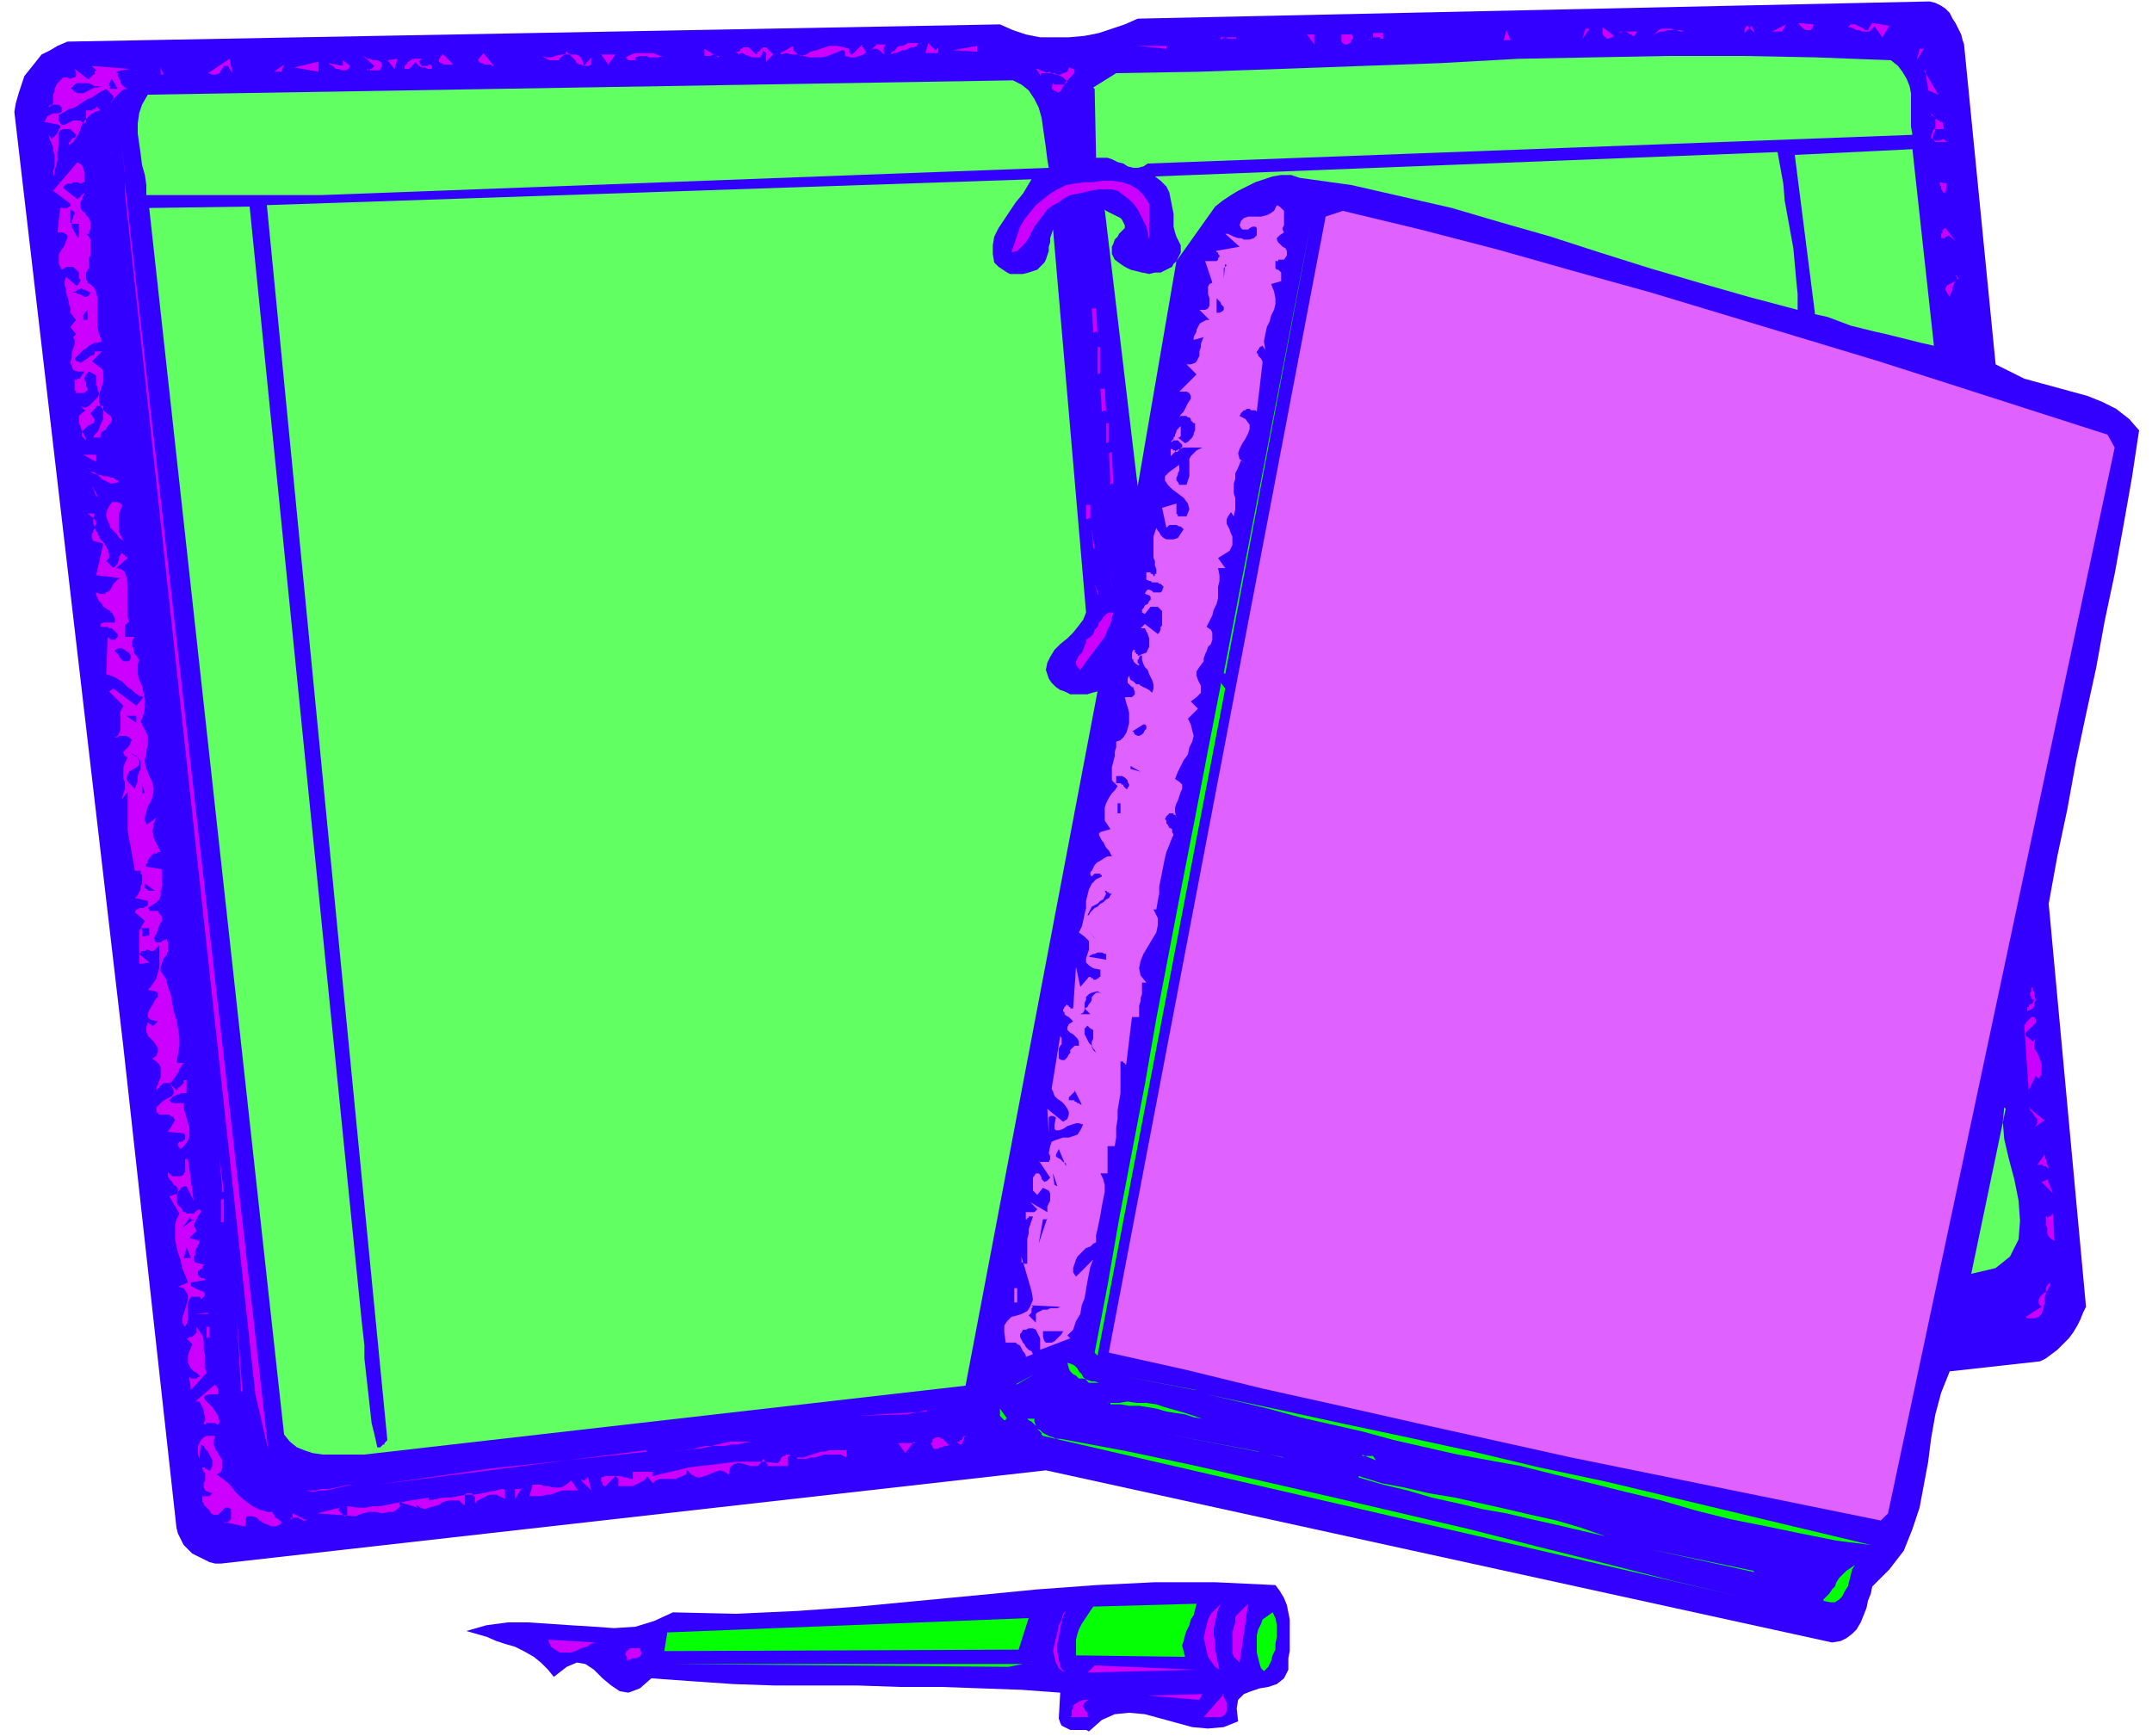 <svg xmlns="http://www.w3.org/2000/svg" width="200" height="161.333" fill-rule="evenodd" stroke-linecap="round" preserveAspectRatio="none" viewBox="0 0 1500 1210"><style>.pen1{stroke:none}.brush2{fill:#30f}.brush3{fill:#c0f}.brush4{fill:#05ff05}.brush5{fill:#df61ff}.brush6{fill:#61ff61}</style><path fill-rule="nonzero" d="m759 1207-2-1h-11l-2-1-2-1-2-1-1-2-1-3 1-18-27-2-28-1-28-1h-29l-29-1h-58l-29-1-29-2-28-2-8 7-8 3-6-1-6-4-6-5-6-6-6-4-6-1-7 3-9 7-4-5-5-5-5-4-7-4-6-3-7-2-6-2-7-3-7-2-7-2 14-4 15-2h14l15 1 15 1 16 1 14 1 15-1 13-4 13-6 44 1 43-2 42-3 42-4 42-4 41-4 41-3 41-2h42l42 2 3 4 3 5 2 5 1 5 1 5v22l-1 5v8l-3 6-5 4-6 2-6 1-6 2-5 2-4 4-1 6 1 9-10 4-11 1-11-1-11-3-11-3-11-3-11-1-10 1-9 4-9 8z" class="pen1 brush2"/><path fill-rule="nonzero" d="m852 1181 1 2 1 2 1 2v6l-1 2-1 1-2 1h-12l14-16zm-106 16 1-1v-4l1-1v-2l1-1 2-1 1-1h1l2-1h4l-2 1-1 1-1 2v1l1 1v1l1 1 1 1v2l1 1h-12zm92-16-2 4-36-3 39-1z" class="pen1 brush3"/><path fill-rule="nonzero" d="m880 1129 7-5 2 4 1 5v8l-1 5v4l-2 4-1 4-2 4-3 3-2-2-1-3-1-4-1-4v-12l1-4 2-4 1-3z" class="pen1 brush4"/><path fill-rule="nonzero" d="m844 1125 7-7-2 4-1 4-1 5-1 4v5l1 5v5l1 5 1 5 1 4-3-2-3-4-2-3-1-4-1-5-1-4 1-5 1-4 1-4 2-4zm-81 36 70 3-75 2 5-5zm-22-36 2-2-1 2-1 2-1 4-1 4-1 6-1 5v6l1 5 1 5 3 4-4-3-2-4-1-4-1-4 1-5 1-4 1-4 1-5 2-4 1-4zm120 2 9-9-6 41-2-2-2-2-1-3v-14l1-4 1-3v-3z" class="pen1 brush3"/><path fill-rule="nonzero" d="m713 1160-10 2-235-2h245z" class="pen1 brush4"/><path fill-rule="nonzero" d="M154 1090h-4l-4-1-4-2-4-2-4-2-3-3-3-3-2-4-2-4-1-4-37-335L10 78l1-6 2-7 2-6 2-6 4-5 4-5 4-5 6-3 5-3 7-3 650-12 9 4 9 3 10 2h20l11-1 10-2 9-3 9-3 9-4 552-12 4 1 4 2 3 2 3 3 2 4 2 3 2 4 2 4 1 4 1 3 22 223 10 5 10 5 11 3 11 3 11 3 11 3 10 4 10 5 9 7 7 8-5 33-6 34-6 33-7 33-6 33-7 32-7 33-6 33-7 33-6 33 26 281-2 4-2 5-2 4-3 5-3 4-4 4-4 4-4 3-4 3-4 2-63 7-6 15-4 15-3 17-2 16-3 16-3 16-5 15-6 15-10 13-12 12-1 5-2 5-1 5-2 5-2 5-3 5-3 3-4 3-4 2-6 1-548-120-575 65z" class="pen1 brush2"/><path fill-rule="nonzero" d="M750 1154v-11l1-4 1-3 2-4 2-3 2-3 2-3 2-3 72-2-1 4-1 4-2 3-1 4-2 4-1 3-1 4-1 3 1 4 1 4-75-1z" class="pen1 brush4"/><path fill-rule="nonzero" d="M437 1158v-3l-1-1v-2l1-1 1-1 1-1h7l1 3v1l-1 2h-1l-1 1h-3l-2 1h-1l-1 1z" class="pen1 brush3"/><path fill-rule="nonzero" d="m465 1138 252-10-7 22-247 1 2-12z" class="pen1 brush4"/><path fill-rule="nonzero" d="m381 1143 34 2-3 1-3 2-4 1-4 2-3 1h-8l-3-2-3-2-2-5z" class="pen1 brush3"/><path fill-rule="nonzero" d="m1271 1115 2-2 2-2 2-3 2-2 1-3 2-3 2-2 3-3 3-2 3-2-2 3-1 4-1 4-1 4-2 3-2 4-2 2-3 2h-3l-5-1zm-545-115v-1l-1-1-1-1-1-1-1-2-1-1-1-1-1-1-2-1-1-1h5v2l1 3 1 2 2 1 2 2 2 1 2 1 3 1 2 1h3l48 9 47 10 48 11 48 11 47 11 47 11 47 12 48 12 47 12 47 11-486-112zm496 95-72-15 73 16zm-162-73-22-4-22-4-22-5-22-5-22-6-22-5-22-5-22-6-21-5-22-5 47 10 46 10 47 10 46 10 46 11 47 10 46 11 46 11 46 11 46 11-24-3-25-5-24-5-25-5-24-6-24-7-25-6-24-6-25-6-24-6zm112 53-70-18 70 18zm-225-46 16 5 16 3 17 4 18 3 18 4 18 4 17 4 18 4 17 5 17 6-17-4-17-4-18-4-17-4-17-3-17-4-18-4-17-5-17-4-17-5z" class="pen1 brush4"/><path fill-rule="nonzero" d="m773 942 151-791 12-4 54 13 54 14 53 15 54 15 53 16 53 16 53 16 53 17 53 17 53 17 5 9-158 743-5 5-54-11-54-11-54-11-54-11-54-12-54-12-53-12-54-12-53-13-54-12z" class="pen1 brush5"/><path fill-rule="nonzero" d="m170 1064-14-3 1 1 1-1h1l1-1 1-1v-7l-2-1h-2l-1 1-1 1-1 1-1 1-1 1h-3l-2-1-1-2-1-1-1-1-1-1-1-1v-1l-1-1v-4h5l1-1 1-1-3-1-2-1-1-2v-3l1-2v-5l-1-1-1-2v-1h2v1h1l1 1h1v1l1-2 1-2v-4l-1-2-1-2-1-2-2-2-1-2-2-1-1 10-1-3v-6l1-2 1-2 2-2 2-1h6l-1 3v3l1 3 2 3 1 2 2 3v5l-1 3-3 2 3 2 4 3 3 3 3 4 4 4 4 3 4 3 4 2 6 2h6-2v1l1 1 1 2 2 1 1 1 1 1v1l-1 1-3 1h-3l-2-1-3-1-3-2-2-2-3-1h-4l-1 3v4zm33-6-1 2 1-1 1-1v-3l10 5h-3l-1-1h-1l-1-1h-4zm34-8-1 3 4 4h1l1-1v-6l7 1h6l5-1h5l5-1 5-1 6-1 5-1 7-1 6-1v2l5-1 5-1h5l5-1 6-1h5l6-1 5-1 5-1 4-1h1l1 1v6l-2-1-2-1-2-1h-5l-2 1-2 1-2 1-2 1-2 2v-5h-1v-1l-1-1h-4l-1 1v7h-1l-3-3h-7l-4 1-3 2-3 1-4 1-3 1-3-1-3-2 1 2-13-4 1 3-2 2-3 2h-3l-5 1-4-1h-5l-4 1-3 1-2 1-27-2 16-4zm127-13-5 8v-7h5zm7-2h6l2 1h3l3 1h6l2-1 3-2 2-2 5 7h-11l-3 1-3 1-2 1h-3l-4 1h-8l2-7zm34-4 1 1h2v-1h1v-1h1l2 9-7-7zm26 5v-5l-1-1-1-1-7 7h-1l-1-1v-2h-1v-3l3-1h11l2 1h2l2 1h2v-5h14v3l8-2 9-2 8-2 8-1 9-1 8-1 9-1h18l10 1 1-1 1-1v-1l1-1 1-1h1l1-1h2l1 1h-1l-1 1v6h-14v-1l-1-1v-1h-1v-1l-1-1-2 3-2 2h-5l-3-1-4-1h-2l-3 1-2 2-1 5-3-2-3-1-3 1-3 1-2 1-3 1-3 1h-2l-4-2-3-3-1 3-2 1-3 1-2 1h-11l-3 1-2 2-4-5-1 2-1 1-2 1-2 1-2 1-2 1h-10zm-218 3h7l4-1h5l5-1 5-1 5-1h15-14l-4 1-5 1-4 1-5 1h-4l-5 1-5-1zm761-20h-7 7zm-524-8-187 24 77-11 111-12z" class="pen1 brush3"/><path fill-rule="nonzero" d="m949 1014 10 4-2-3h-7zm-55 2-9-2 10 2zm-17-4-67-13 68 13z" class="pen1 brush4"/><path fill-rule="nonzero" d="M555 1016h5l3-1 3-1 3-1 3-1h3l3-1h12v5l-4-2h-11l-4 1-3 1h-3l-3 1h-6zm82-11-6 8-5-7h12zm12 4h1v-1l-1-1v-1l1-1v-2h1l1-1h3l1 1h1l1 1 1 1 1 1 1 1h1l-2 1h-2l-1 1h-2l-1 1h-3l-1-1zm17-4h3v-1h1l1-1v-1l1-1h1v-1 1l-1 1v1l-1 2v1l-1 1h-1l-1-1-1-1zm-188 6 5-1h4l5-1 4-1 4-1 4-1 5-1h14l-5 1-4 1h-4l-5 1h-13l-5 1-4 1-4 1zm-4 0-19 1 20-1z" class="pen1 brush3"/><path fill-rule="nonzero" d="m198 1000-94-855 70-1 78 776 1 9 1 9v9l1 9 1 9 1 9 1 9 1 9 2 8 2 9h2l1-1 1-1h1v-1l1-1 1-1-84-861 533-18-3 5-3 5-5 6-4 6-4 6-4 6-3 6-1 6v6l1 6 3 3 3 2 3 2 2 1h9l4-1 3-1 3-1 2-2 3-3 1-2 1-3 1-3v-3l1-3v-3l1-3 1-3 23 267-2 5-3 4-4 5-4 4-5 4-4 4-3 5-2 4-1 5 2 6 2 3 3 3 3 2 3 1 4 2h12l3-1 4-1-92 484-419 48h-29l-7-1-6-2-5-2-5-4-4-5z" class="pen1 brush6"/><path fill-rule="nonzero" d="M87 133v-6l100 884-9-39-91-838z" class="pen1 brush3"/><path fill-rule="nonzero" d="M774 978h6l6-1 6 1h7l7 1 6 2 7 2 7 2 6 2 6 2-6-1-6-2-7-1-6-1-7-2-6-1-6-1h-7l-6-1h-7zm-77 9v-5l5 7h-1v1h-1l-1-1-1-1-1-1z" class="pen1 brush4"/><path fill-rule="nonzero" d="m646 983-14 3-34 1 48-3zm-504 9 1-2v-2l-1-3v-2l-1-2-1-2-1-2h-3l-1 1 15-13v1h1v1l1 1v4h-6l-3 1-1 1 1 2 2 2 3 3 2 3 2 3 1 4-1 3v-1h-1l-1-1h-6l-1 1h-1z" class="pen1 brush3"/><path fill-rule="nonzero" d="m833 969-52-10 53 10zm-89-19 3 1 2 1 2 2 1 2 2 2 1 2 2 2 2 2h7l-3-1h-2l-3-1-3-1h-3l-2-2-2-1-2-2-1-2-1-4zm-36 15 13-7-12 7z" class="pen1 brush4"/><path fill-rule="nonzero" d="m168 970-3-53 4 53zm-36-10 1 1h4l1-1h1v-1l-2-2-2-1-2-2-1-2-1-2v-5l1-3 1-2 1-3-2-2-1-1-1-1h1l1-1h2l1-1 1-1 1-1v-4l2 3 2 3 1 4v7l1 3v9l1 3-11 12-1-8z" class="pen1 brush3"/><path fill-rule="nonzero" d="m701 936-1-7v-5l2-3 3-3 4-1 3-1 4-2 2-3 2-5-1-6-7-24v4h1l1 1h2v-17l1-4v-3l1-3 1-3 1-3h-3v1h-1v1h-1v-5h6l1-1 1-1-5-5 12 7v-4l1-2 1-2v-5l-1-2-2-1-2-1-4 5-1-1-1-1-1-1v-9l2-3h2l1 1 1 2v1l1 1 1 1 2-1 2-2-8-12 1 1h6l1-2v-2l-1-2 1-5 1-3 2-1 3-1 3-1h4l3-1 3-1 2-3 2-4-3-1h-2l-3 1-3 1-3 2-3 1h-2l-1-1v-3l1-5-2-1h-2l-1 1v11l-1-17 11 9 3-2 1-3v-2l-1-2-2-3-2-2-3-2-2-2-1-3-1-2 6-37 1 2v4l-1 1-1 2v7l2 1h2l1-1 1-1 1-2 1-1v-2l1-1 1-1 1-1h3v-3l-1-2-1-1-2-2-2-1-1-1-1-1v-2l1-2 3-2-1-1-1-1-1-1-2-1-1-1v-1l-1-1v-1l1-2 2-2v1h1v1h1v1h2l2-29 3 14 6-7h1l1 1h1v1h2l1-1h1v-1h1v-5l-5-1-3-2-2-2v-3l1-3 1-3v-6l-3-3-4-3 2-4 1-4 1-5 1-4v-5l1-4 1-4 2-4 3-3 4-2v-1h-1v-1h-4l-2 2-1-1v-2l1-1 1-2 1-2 2-2 2-1 3-2 2-1h3l-1-2-1-2-2-2-1-2-1-2-1-1-1-2-1-2v-1l1-1 7-2-2-3-2-3v-9l1-3 2-4 2-3 2-2 2-3-2-2-2-2v-9l1-4 1-4v-3l1-3v-4l3-1 2-2 2-3 1-3 1-4v-7l-1-4-1-3-1-4h5l1-1 1-1v-2l-1-2v-1h-1l-1-1-1-1-1-1v-3l1-2 1 3 2 1 1 1 1 1h2l1 1 2 1 2 1 2 1 2 2 1-3v-3l-1-3-1-2-1-2-1-3-2-2-1-2-1-3v-3h-1l-1 1v1l-1 1v2l1 1v1l-2-1-1-1-1-1v-1l-1-1v-4l1-2v-1 1h1v2h1v1h1v1h1l2-1 3-1 1-2 1-2v-6l-1-3-1-2-1-2h-3l-1 1-1 1 5-5 9 7 1-1 1-2v-2l1-1v-10l-1-1-1-1-1-1h-5l-4 5-2-1v-2l1-1 1-2 2-1 1-2 1-1v-2l-1-1-3-1 1-2 1-1h1l2 1 1 1h5l1-1 1-3-1-1-1-1h-1l-1-1h-4l-1-1h-1l-2-1v-5h3v1h1l1 1v1l1-1v-1h1v-3l-1-3v-3l-1-2v-15l1-3 1-3 1 2 1 1 1 2 1 1 1 1 2 1h5l3-1 4-6-1-1-1-1h-1l-2-1h-5l-1 1-1 1-3-14 10-3v7l1 1v1h6l2-5-1-4-3-4-4-3-4-3-3-3-2-3v-3l3-3 7-5v4l-1 2v1l-1 2v2l1 1 1 2h5l1-3 1-3v-12l1-2 2-2 2-2 4-2h-13l-3 1-2 1-2 2-2 2v-5h1l1 1h1v1h2v-1h1v-1h1v-1h1v-2l-1-1-1-1-1-1h-3l-1 1h-1l1-1 1-1v-1l1-1v-1l1-2v-1l1-1 1-1 1-1v7l-1 1h-1l5 4 2-1 1-1 1-1 1-1 1-2v-1l1-2v-5h-1l-1-1-1-1v-1l-1-1h-1l-1-1h-4l-1 1 1-2 2-2 1-2 2-4 2-3v-2l-1-2-2-1h-5l12-12-7-7h3l3-1 1-1 1-2 1-2v-3l1-3v-2l1-3 1-2-7 2v-2l1-2 1-2v-1l1-2 1-2 1-1 2-1 2-1h2l-7-7h4l2-1 1-2v-5l-1-3v-5l1-2 2-1-5-15h8l1-1v-1l1-1v-1l-1-1v-1h-1v-1h-1l17-3-10-9h2l2 1 2 1 3 1h2l2 1h4l3-1 2-2v-5l-1-1h-2l-2 1-1 1h-4l-1-1-1-2 1-3 2-2 3-1h9l4-1 2-1 3-2 2-4 2 1 2 2 1 1v10l-1 2v1l1 2-3 2-2 2v1l1 2 1 1 2 2 2 1 1 2v3l-2 3h-4v1h-2v5l1 1h1l1 1 1 1v6l-7 2 2 5 1 5v4l-1 4-2 4-1 4-2 4-1 5-1 5 1 6-2-3-2 1-1 2-1 1v1l1 1v1l1 1 1 1 1 2v1l-4 34-1-1h-3l-1-1h-2l-1 1h-1l-1 1-1 1-1 2 4 2 3 4v3l-1 3-2 4-2 3-2 4-1 3 1 4 4 3-3-2-2 5-2 4v4l-1 3v7l1 3v8l-1 5-2-3-2 3-1 2v3l1 2 1 2 1 3 1 2v6l-2 4-8 5 5 7h-5l1 5v4l-1 4v8l-1 4-2 4-1 4-2 4-2 4 3 2 1 2v5l-1 3-2 2-1 3-1 2-1 3v2l-3 4-2 3v3l1 3 1 2 1 2v5l-3 3-4 3 5 5-7 7 2 4 1 4 1 4-1 4-2 4-1 5-3 4-2 4-2 4-2 5 3 2 2 2v3l-1 2-1 3-1 3-1 2-1 3v3l1 4v-1l-1-1h-1v-1h-3l-2 2-1 2 1 1v2l1 1 1 2 2 1v2l1 2-1 2-2 5-2 5-1 4-1 5-1 5-1 5-1 5v5l-1 5-1 6h-2l3 6v5l-1 5-3 5-3 5-3 5-2 5-1 5 1 5 4 5h-3v8l-1 3v2l-1 3v8h-5l-4 33h-1v-1h-1v-1h-2v22l-1 6-1 6v6l-1 6v7l-1 6h-5v19h-5l2 4 1 4v5l-1 5-1 5-1 6-1 5-1 5-1 4v5l-2 1-2 2-3 1-2 2-2 2-2 2-1 2-1 3-1 3v3l2 3 12-12-2 5-1 5-1 5-1 6-1 6-2 5-1 6-3 5-2 6-4 4 2 2-21 8v-8l-1-2-1-2-1-2-2-1h-3l-2 1h-2l-1 2-1 1v2l1 2 1 2 1 1 1 2 2 2 2 1 1 2-5 2v-1l-1-2-1-1-1-2-1-2-2-1-1-1h-7z" class="pen1 brush5"/><path fill-rule="nonzero" d="m851 476 3 4-89 465-2-2 9-47 8-46 9-47 9-47 8-46 9-47 9-47 9-46 9-47 9-46z" class="pen1 brush4"/><path fill-rule="nonzero" d="m1412 918 11-7-2-2v-3l1-2 1-1 2-2 2-1 1-2 1-2v-2l-2 2-1 2v4l-1 3v4l-1 4-1 3-2 2-3 1h-5z" class="pen1 brush3"/><path fill-rule="nonzero" d="M727 928h14l-1 2-1 1-2 2-2 2-2 1h-4l-1-1-1-3v-3zm-11-11h1l1-1 1-1v-3l1-1-1-1 20 1-2 1h-5l-2 1h-3l-2 1-2 1-1 1v6l-5-5z" class="pen1 brush2"/><path fill-rule="nonzero" d="m145 932-1 1v-8h2v8zm-21-35 7-3-2-5-2-5-1-5-2-6-1-4-1-5v-10l1-4 2-4-7-12 3-1 3-1v-3l-1-2-2-1-1-2-2-2-1-2v-3l1 1 1 1 1 1h6l2-1v-1l1-1v-9h2l4 29-5-10h-2l-2 1-1 2-1 1-1 2v5l1 2 1 1 1 1 1 1v1l1 1h1l1 1h5l2-2 2-1 1 1v1l-1 1-1 2-1 2-1 2-1 2 1 2 1 2-5 5 7 2v1l-1 2v1l-1 1-1 2v3l-1 1v2l1 2 7 2h-1l-1 1v1l-1 1h-1v1h-1v3l1 1 1 1h2l1 1h2l-12 2v2l1 1 2 1 2 1 2 1h1l1 1 1 1-1 2-2 2v-1l-1-1h-6l-1 2-1 2v12l-1 3-1 2-2-3v-3l1-3 1-3 1-4 1-3v-3l-1-2-2-3-4-1z" class="pen1 brush3"/><path fill-rule="nonzero" d="M709 908h-2v-10h2v10z" class="pen1 brush5"/><path fill-rule="nonzero" d="m1397 772-1 10 1 12 3 13 4 15 3 15 1 14-1 13-6 12-10 8-17 4 24-115z" class="pen1 brush6"/><path fill-rule="nonzero" d="m145 915-9 1h9zm17-7-6-51 6 51zm1264-60h1v1l1-1h1l1-1 1-1 1 19-2-1-1-1-1-1-1-2v-4l-1-2v-6z" class="pen1 brush3"/><path fill-rule="nonzero" d="m730 849-6 18 3-17h3zm-600 20 3 8h-5l2-7z" class="pen1 brush2"/><path fill-rule="nonzero" d="m1427 822 4 10-8-8 5-2z" class="pen1 brush3"/><path fill-rule="nonzero" d="m135 850-8 6 5-7 3 2z" class="pen1 brush2"/><path fill-rule="nonzero" d="M156 852h-2v-16h2v16zm1264-40 5-7 3 10-1-1-1-1h-2v-1h-3z" class="pen1 brush3"/><path fill-rule="nonzero" d="m734 818 3 9-2-1-1-7z" class="pen1 brush2"/><path fill-rule="nonzero" d="m155 831-2-24 3 24z" class="pen1 brush3"/><path fill-rule="nonzero" d="m738 801 5 12v-2l-2-1-1-1-1-1-2-1-1-1v-1l1-2 1-2z" class="pen1 brush2"/><path fill-rule="nonzero" d="m1414 772 11 9-7 5 1-1 1-2v-3l-1-1-1-1-1-2-1-1-1-1v-2zM128 790l-11-1 5-8-1-2-2-1-1-1h-7l-1-1-1-1v-3l1-1 2-2 1-1 3-2 2-1 2-1 1-2v-2l-1-2-2-3h-4l-1 1-1 1h-1v1l-1 1-1 1v-2l1-2 1-3 1-2v-7l-1-2-2-2-3-2 3-2 1-3v-2l-1-2-2-3-2-2-2-2-1-3v-3l1-4v1h1v1h1l1 1h1l1-1 2-2-5-1-2-2v-2l1-3 2-3 2-4 2-2v-3l-2-1-5-1 2-2 2-3 2-3 1-4 1-3v-16l-2 2-1 1-1 1h-2l-2-1h-1l-1 1h-2l-2 2 7 6-7 1v-23l1-2 1-2 2-3-7-6 1-2h1l1-1h3l1-1h1l1-1v-3l-9-2 2-2 1-2 1-2v-2l1-2v-6l-1-1v-2h-4l-1-6-1-5-1-6-1-5-1-6v-27l-4 5 1-4 1-3v-5l-1-2v-8l1-3 2-4-2-1-1-2v-1l1-1 1-1 1-1 1-1 1-2v-1l1-1-1-1-1-1-2-1h-5l-1 1h-2l2-1 1-2 1-2v-13l1-2 1-2-10-10 3-2 16 12 5-6-3-1-3-2-2-2-3-2-2-2-2-2-2-1-3-2-3-1-3-1 1-26 1 1h1v1h3l2-2v-2l-1-1-1-1-1-1-1-1h-2l-1-1h-5v-2l2-1h8v-3l-2-4h-1v-1l-2-1-1-1-2-1-1-2-2-2-1-2-1-2v-2l3 1h3l1-1 2-1 1-1 1-2 1-2 1-1 2-2 2-1-17-2 5-22-7-2-1-2v-3l1-1v-1l1-2v-1l1-2v-1l-1-2-5-4h5l-1 3v4l1 3 2 4 2 4 3 3 2 4 1 3v3l-2 2 5 5 1-1 1-1 1-1v-1l1-2v-2l1-1v-1h2v1h1v1h1l1 1-8 7 4 1 2 2 1 3 1 4v24l1 4h-1l-1 1-1 1v8h7l-1 1-1 2v3l1 2v2l1 2 1 1 1 2 1 1-1 3v7l1 4 2 4 1 5 1 5v5l-1 5-2 5 3 6 2 4v7l-1 3v3l-1 3v3l1 4 2 5 2 4 1 4v3l-1 4-1 3-2 3-1 4-1 3v3l1 3 7-5-2 4v3l-1 2 1 3v2l1 2 1 2 1 2 1 2 1 2h-2l-1 1h-2l-1 1-1 1-1 1-1 2v1l-2 3 12 2v12l-1 3v3l-1 3-2 2-3 2-3 2 1 1v1h6l1 2 1 1 1 1v3l-1 1-1 2-1 3-1 3-2 3 1 2 1 1h3l1-1 2-1h1v-1l1 3v6l-1 3-2 2-1 3-1 3v3l2 3 2 3 1 5 2 5 1 6 1 6 2 6 1 6 1 6v6l-1 6-1 6h5l-1 1-1 2-1 1v1l-1 2-1 1-1 2-1 1-1 2-2 1 5 5 1-1v-1h1l1-1 1-1 1-1v-2h2v9h-4l-1 1h-2l-1 1h-1l-1 1-1 1-1 1 1 1 1 1h8v3l1 4 1 3 1 4 1 3v6l-1 3-2 3-3 3-2-2v-2l1-1h2l1-1 1-1v-3zm1283-76h1v-1l1-1 1-1 1-1 1-1h2l1 2v2l-1 1-1 1-1 1-1 1-1 1-1 1-1 1v2l5 4 2-2-1 3v4l2 3 1 2 1 3 1 3v7l-2 3-2-2-5 10-3-45z" class="pen1 brush3"/><path fill-rule="nonzero" d="M745 767v-2l1-1 1-1 1-1 1-1v-1l5 10h-1l-1-1h-1l-1-1h-1v-1h-4zm13-52 2 2 2 1v6l-1 2v4l1 2 2 2-1-2-1-1-1-2-2-2-1-2-1-2-1-2v-4l2-2z" class="pen1 brush2"/><path fill-rule="nonzero" d="M1418 697h-1l-1-1v-1l-1-1v-2l1-1v-3l1 1v1l1 2v2l1 3-1 2v2l-1 2-2 1-2 1v-3h1v-1l1-1h1l1-1v-1l1-1z" class="pen1 brush3"/><path fill-rule="nonzero" d="m753 707 2-1 1-2v-5l1-2v-2l2-2 2-1 4-1 3 2-2-1h-2l-1 1-1 1-1 1v2l-1 2-1 1-1 2-2 1 4 4h-7zm6-40 1-1 2-1h1l2-1h3l2 1h1v4l-12-2zm4-13-6-7 7 8zm-5-16 1-2 1-2 1-2 2-1 2-1 2-2 2-1 1-2 1-2-1-2h1l1 1h1v1h2l-1 1-1 2-2 1-2 2-2 1-2 2-2 1-2 2-1 1-1 2zm-660 9h6v5l-5 1v-5zm3-29v-2l7 5h-5v-1h-1l-1-1v-1zm680-51h-2v-7h2v7zm-3-21v-5h4l2 1 1 1 1 1v1l1 2v1l-1 1v1h-1l-1-1-1-1v-1h-1l-1-1h-3zm10-12 7 4-7-2v-2zM99 546l2 7h-2v-7zm-8-21 4 2 2 2 1 2v5l-1 2-1 3v3l-1 3-1 3-4-4-2-3 1-3 1-2 3-2 2-1 2-2v-2l-1-3-4-2zm698-15 8-5h1l1 1v2l-1 1-1 2-1 1-2 1h-1l-2-1-1-2zM95 498v6l-7-5h7z" class="pen1 brush2"/><path fill-rule="nonzero" d="m853 469 61-315-60 316z" class="pen1 brush4"/><path fill-rule="nonzero" d="m757 446 3-2 2-2 1-3 2-2 1-3 2-2 1-2 2-2 2-1h3l-1 4-1 4-2 4-2 5-3 4-3 4-3 4-3 4-3 4-2 3-2-2-1-2v-2l1-2 1-2 2-2 1-2 1-3 1-2v-2z" class="pen1 brush3"/><path fill-rule="nonzero" d="M80 453h1l1-1h3l2 1 1 1 2 1 1 2v2l-1 2h-4l-1-1-1-1-1-1v-1l-1-1-1-1-1-1z" class="pen1 brush2"/><path fill-rule="nonzero" d="m765 414-2-7 3 8zm10-5-2-21 2 22zm-13-27-1-13 2 14zm-2-21-3 1v-10h3v10zm-684-8 2-3h4l2 1 1 1v1l-1 2-1 3v13l3 6-3-2-2-3-2-2-2-2-1-3-1-2-1-3v-2l1-3 1-2z" class="pen1 brush3"/><path fill-rule="nonzero" d="m769 145 2 2 2 1 2 1 2 1 2 1 2 1 1 1 1 2 1 2v2l-2 2-2 2-1 2-2 2-1 3-1 2v5l1 2 1 2 4 3 3 2 4 2 4 1 4 1 5 1 4-1h4l4-2 4-2 1-2 2-2 1-2 1-2 1-2v-5l-1-2-1-2-1-2-1-3-1-4v-9l-1-5-1-5-1-5-2-4-4-4-4-3 434-17 2 11 2 11 1 12 2 11 2 11 2 11 1 11 1 11 1 10v11l-34-9-35-10-34-10-35-11-34-11-35-10-34-10-35-8-35-8-36-5-6-2h-7l-6 1-6 2-6 2-6 3-6 3-5 3-6 4-5 4-27 38-27 157-23-193z" class="pen1 brush6"/><path fill-rule="nonzero" d="m775 337-1 1-1-22 2-1 1 22zm-708 9-3-8 4 8zm-4-17 2 1 3 1h2l2 1h3l2 1h2l1 1 2 1 1 1-4 1h-2l-2-1-2-1-2-1-1-1-2-2-1-1-2-1h-1zm710-21-2 1v-14h2v14zm-706 9v5l-9-5h9zm-8-31-5-5 2 2 2 1h2l2-1 1-1 2-2 1-1 2-2 1-2v-1l-1-2v-2l-1-2v-6l-1-1-2-1-2-1-2 2-1 2v2l1 2v2l1 2v1l-1 1-2 1h-5v-1l-1-1v-8l1 1 1-1h2v-1l1-1v-1h1v-1l1-1h-5l-3-1-1-3-1-2 1-4v-3l1-3 1-3v-3l-1-2 2-2-4-5 4-5-4-5v-4l-1-2v-2l-1-3-1-3v-3l-1-2v-3l1-3 7 6h1l1-1v-1l1-1v-1l-1-1v-4l-1-1-1-1-1-1-1-1h-5l-1 1-2 1-2-4v-7l2-3 2-3 1-3 1-2v-2l-3-2h-4l2-17h5l1-1h1v-2l-12-9 17-20 1 1 2 1 1 2v1l1 2v7h-1l-2 1-2-1h-3l-1 1h-3l-2 1-1 2 10 8 5-5-2 5-1 3v2l1 3 2 1 1 2 2 2 1 3v4l-1 4h-2l2 2 1 2v11l-1 2v7l-1 1v1l-1 1v5l1 1v1l3 2 2 2 1 3 1 4v20l1 5 2 5-3 1h-2l-2 1-2 1-2 2-2 1-2 2-1 1-2 2-1 1 1 2h2l1 1 2-1 1-1 2-1 1-1 1-1h1l2-1v-2h5l-7 7 7 5 1 3v6l-1 3-1 3-1 4v4l1 3 3 4 4 3 1 2v1l-1 2-1 1-1 1-1 2-1 1-2 1-1 2v2h-5l1-2 2-2 1-2 1-3 1-2 1-2v-9h-5v1l-1 1-1 1-1 1-1 1 2 3 1 2-1 2-2 1-2 1-2 2-1 1-1 2v2l3 3v-1l-1-2-1-2-1-2-1-3-1-2v-5l2-2 3-2zm711 0-2 1-1-16h3l1 16zm-3-26-2 1v-19h2v19z" class="pen1 brush3"/><path fill-rule="nonzero" d="m1265 218-14-110 82-4 15 137-9-2-8-2-8-2-8-2-9-2-8-2-8-2-8-3-8-3-9-2z" class="pen1 brush6"/><path fill-rule="nonzero" d="m764 231-2 1-1-17h3l1 17zm599-39 1 1v2l-1 1-1 2-1 2v2l-1 2-1 3-2-3-1-2v-1l1-2 2-1 2-1 2-1 1-1 1-1-1-2z" class="pen1 brush3"/><path fill-rule="nonzero" d="m848 208 1 1 1 1 1 1v1l1 1 1 1v2l-1 1-2 1h-2v-9zM58 223v-4h1v-1l1-1 1-1v7h-3zm796-39-1 10v-7l2-2zM50 204l3-1 1-1h1l1-1h1l1 1h1l2 1 2 1-1 2-2 1h-1l-2-1-1-1h-2l-1-1h-2z" class="pen1 brush2"/><path fill-rule="nonzero" d="M1358 163v1l-1 1h-1v1h-3v-3l1-1v-2h1v-1h1l7 9-5-4zm-653 13 2-6 2-6 2-6 3-5 4-5 4-5 5-4 5-4 5-3 6-3 6-1 7-1h6l7-1h6l7 1 6 2 5 3 4 4 4 6v29-4l-1-5-1-4-2-4-2-4-2-4-3-4-3-3-4-3-4-3-4-1h-10l-5 1-4 1-5 1-5 1-4 2-4 3-4 2-4 3-3 4-3 4-3 4-2 4-2 4-2 3-3 3-3 3-4 1z" class="pen1 brush3"/><path fill-rule="nonzero" d="m49 146 2 1 1 1v1l-1 2v1l-1 2v2h5v10l-2-2-1-2-1-2-1-2v-2l-1-1v-9z" class="pen1 brush2"/><path fill-rule="nonzero" d="m1352 127 5 1-1 7-1-1h-1v-1l-1-1v-2l-1-1v-1z" class="pen1 brush3"/><path fill-rule="nonzero" d="M102 136v-7l-1-7-2-7-1-8-1-7-1-7v-7l1-7 2-6 4-7 603-10 6 3 5 4 4 6 3 6 2 7 1 7 1 7 1 7 1 8 1 6-507 19H102zm660-75 16-10 58-1 57-2 56-2 55-2 54-3 52-1 53-1h52l51 1 52 2 5 4 3 4 3 5 2 5 1 5v23l1 6-533 20-3 2-4 1h-3l-4-1-3-2-4-1-4-2-3-1h-8l-1-48z" class="pen1 brush6"/><path fill-rule="nonzero" d="m1346 79 1 1 1 1 1 1v1h1l1 1h1v1h2l1 5h-7l-1 1v1l-1 3v1l1 1 2 1h3l2-1h1l1 1 1 1h-8l-1-1-1-2 1-3 1-2v-9l-3-2zM34 94l2 3 1-1 1-1 1-1 1-1v-1l1-1v-1l1-1v-1l-1-1-10-2 1-2 1-2 2-1 2-1h4l2-1v-3l-2-2h-6l-1 1v1l2-2 1-1v-6l1-2v-2l1-2 1-2 2-2 1-1 1-1h3l2 1 2-1h1l1-1v-2l-1-3 9 7h1l1-1 1-1 1-1h1v-2l1-1-1-1-2-2 26 2-9 2 1 1v2l1 1v1l1 1v2l1 1 1 1 1 1 2 1h-2l-2 1-1 1-1 1-1 1-1 1-1 1-1 1-1 1-1 2 1-1v-1h1v-3l-5-5-4 2-3 2-3 2-3 1-3 2-3 2-3 2-4 1-3 2-4 2v4l1 2 1 1h2l2-1 2-1 2-1h5l2 2h1l1-1v-8h4l1-1h1l1-1v-1l3 3-4 1-3 2-2 2-2 2-2 3-1 3-1 3-2 3-2 3-3 2v-2h1v-1l1-1 1-1h1l1-1v-1l-1-1-1-1-1-1-1-1h-5l-2 1-1 1v9l-1 4v7l-1 4-1 3v2l-1 2v-4l1-3v-8l-1-3v-2l-1-3-1-2-1-3zm53 25-3-21 3 22zm1254-70 10 17-7-3-2-14zM733 62l1-5v1l1 1h7l2-2-1-1-2-2-2-1-2-1-2-1h-2l-2-1-2 1h-3l-1 2v-1l-1-1v-1h-1v-1l-1-1h-1 2l2 1 3 1 2 1h3l3 1h3l2-1 3-1 1-3 3 1 1 1v1l-1 2-1 1-2 2-2 2-2 3-1 2-1 2h-1v1l-1-1h-1l-1-1h-1v-1zm608-28-5 8 2-8h3z" class="pen1 brush3"/><path fill-rule="nonzero" d="m49 62 2-2 2-2h9l2 1 2 1h4l-2 1h-2l-2 1-2 1-2 1-2 1h-4l-2-1-2-2zm27-1h1v-1h-1v-2l1-1v-1l1-1 4 7h-5z" class="pen1 brush2"/><path fill-rule="nonzero" d="m1307 18-2 2-2 2h-5l-2-1h-2l-2-1-2-1h-2l2-2h3l2 1 2 1 2 1 1 1h2l1-2 2-3 12 2-5 8-5-7zM544 37l9-5v3l1 1 1 1 1 1h1l1 1 4-1 3-2 4-1 3-1 3-1 3-1h6l4 1 4 1v3h1v1h1l7-7v2h1v1l1 1v1h1l2-1h1l1-1 1-1 1-1 1-1h7-1v1l-1 1v5l-3-3-2-1h-2l-3 1-2 1-2 2-3 1-3 1h-3l-4-1v-3l-1-1h-1l-5 2-5 2-4 1h-9l-4-1-4-1h-4l-4-1-4 1zm-12-2-1 3-1 2h-6l-2-1-3-1-1-1h-2l-1 1-2-2h2l1-1v-1h1l1-1h4l5 5 1-1v-1h1l1-1v-1h1l1-1h2l5 5-5 5v-6l-1-1h-1zm-103 3-5 7-5-7h10zm-34-3-1 3-2 1-1 1-1 1-1 1h-6l-2-1-3-2 3 1h3l3-1 4-1h10l3 1 2 3 1 4 5-6v5l-2 1h-3l-2-1h-1l-2-1-1-2-1-1-2-2-1-1-2-2zm-62 7 4-5 8 10-1-1h-1l-1-1h-4l-2-1h-1l-1-1-1-1zm-44 1v1l-1 1-1 1v1h-1l-1 1h-3v-2l1-1 1-1v-1h1l1-1h1v-1h7l-2 2 1 2 1 1h4l1-1h1l1 1v2h-3l-2-1h-2l-2-1-1-1-1-1-1-1zm-12-2-2 7-5-6 7-1zm-21 7 1 1h1v-1h1l1-1 1-1-8-7 2 1 1 1h2l2 1h3l2 1 1 1v2l-1 3h-9zm-27-4 10 2v-4l5 4-1 2-2 1h-3l-2-1h-2l-1-1-1-1-2-1-1-1zm-7-2v8l-17-3 17-4zm-24 3-2 5h-5l7-5zm-53 6 15-10 2 10-2-3-1-2h-3l-1 2-1 1-1 2-2 1h-3l-3-1zm-33-4 2 5h-2v-5zm1041-23 2-2 1-1 2-1h7l2 1h2l2 1h2l-1-1h-10l-2 1h-3l-2 1-2 1zm-36-5 8 6-1 1h-1l-2 1h-1l-1-1-1-1-1-1v-4zm-9 1-5 7 2-7h3zm-12 7-5-7 5 7zm-46-6 3 7h-5l2-7zm-115 7v-4h7l1 1v2l-1 1v1l-1 1-2 1h-2l-1-1-1-1zm-19-4v7l-5-7h5zm-55 1 1 2h-6l-2-1-2 1-1 1v5-7h10zm-48 6v3l-20-2h20zm-132 1v4l-17-1 17-3zm-34-2 5 5 2-2v4h-9l2-7zm-26 7 1-1 2-1 1-2 2-1h2l2-1 2-1h7l-1 2-2 1h-2l-2 1-2 1h-2l-2 1-2 1h-2l-2 1zm-130 1v-4l10 6v-1h-2l-1-1h-1l-2 1h-4zm-48 1v3h-5l-1-1-1-1 2-1 2-1 3-1h12l3 1 2 1h2l-3 1h-7l-1-1h-5l-3 1zm-137 3v-1l1-1v-1h1v-1h1l7 7h-7l-1-1h-1l-1-1zm948-26 10 1v1l-1 2-1 1h-3l-2-1-1-1-1-1-1-1zm-9 1-3 5h-7l10-5zm-27 0v1h-1v1l-1 1v3l5-5 2 5-5-5zm-89 5h12l-1 2-1 1h-1l-1-1h-1l-1-1-2-1h-2l-2 1zm-172 4-3 2h1v-1h1v-1h1v-3h7v5-1h-2v-1h-5zm-130 3-7-3 7 3z" class="pen1 brush3"/></svg>
